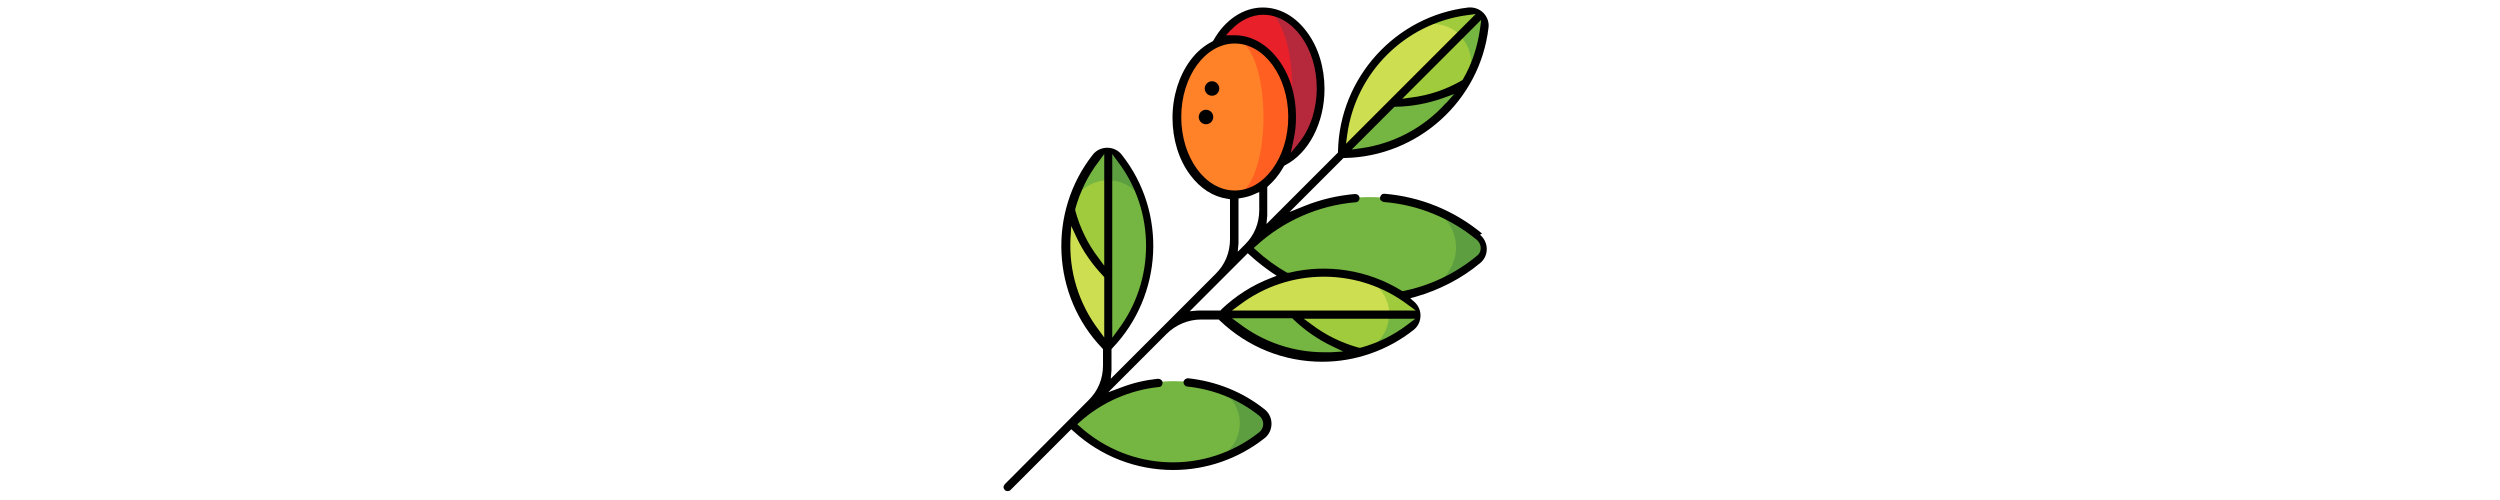 <svg viewBox="0 0 100 20" xmlns="http://www.w3.org/2000/svg" id="Layer_1"><defs><style>.cls-1{fill:#ff5f21;}.cls-1,.cls-2,.cls-3,.cls-4,.cls-5,.cls-6,.cls-7,.cls-8,.cls-9{stroke-width:0px;}.cls-2{fill:#cede51;}.cls-3{fill:#9fcb3c;}.cls-4{fill:#75b541;}.cls-5{fill:#ff8229;}.cls-6{fill:#000;}.cls-7{fill:#b6293c;}.cls-8{fill:#5d9e41;}.cls-9{fill:#e82029;}</style></defs><path d="M50.54.43v6.2c1.27,0,2.3-1.39,2.3-3.1s-1.03-3.1-2.3-3.1Z" class="cls-7"></path><path d="M50.54.43c-1.27,0-2.3,1.39-2.3,3.1s1.03,3.1,2.3,3.1c.63,0,1.15-1.39,1.15-3.1s-.51-3.1-1.15-3.1Z" class="cls-9"></path><path d="M49.39,1.58v6.2c1.27,0,2.3-1.39,2.3-3.1s-1.03-3.1-2.3-3.1Z" class="cls-1"></path><path d="M50.54,4.68c0-1.71-.51-3.1-1.15-3.1-1.27,0-2.3,1.39-2.3,3.1s1.03,3.1,2.3,3.1c.63,0,1.15-1.39,1.15-3.1Z" class="cls-5"></path><path d="M56.78,1.41l1.87,1.87c.38-.66.64-1.41.73-2.2.02-.19-.05-.36-.16-.48l-2.43.81Z" class="cls-4"></path><path d="M59.21.6c-.12-.12-.29-.19-.48-.16-.79.09-1.54.35-2.2.73l1.05,1.05,1.62-1.62Z" class="cls-3"></path><path d="M56.54,1.17c-1.71.99-2.86,2.85-2.86,4.97l2.77-1.96,1.96-2.77c-.49-.49-1.26-.6-1.86-.24h0Z" class="cls-2"></path><path d="M55.7,4.11l-2.03,2.03c2.11,0,3.95-1.13,4.95-2.82l-2.92.79Z" class="cls-4"></path><path d="M58.4,1.42l-2.7,2.7c1.07,0,2.06-.29,2.92-.79,0-.01.02-.03.02-.04.35-.6.25-1.37-.24-1.86Z" class="cls-3"></path><path d="M45.48,8.35h-2.64c.2-.74.54-1.45,1.04-2.07.12-.15.28-.22.45-.22l1.15,2.29Z" class="cls-4"></path><path d="M44.33,6.06c.17,0,.34.07.45.22.5.63.84,1.34,1.04,2.07h-1.49v-2.29Z" class="cls-8"></path><path d="M45.82,8.35c.51,1.91.01,4.04-1.49,5.54l-.57-3.34.57-3.34c.7,0,1.31.47,1.49,1.14h0Z" class="cls-4"></path><path d="M44.33,11.02v2.87c-1.49-1.49-1.99-3.59-1.5-5.5l1.5,2.62Z" class="cls-2"></path><path d="M44.33,7.2v3.81c-.75-.75-1.25-1.66-1.5-2.62,0-.01,0-.03.01-.04.18-.68.79-1.14,1.49-1.14h0Z" class="cls-3"></path><path d="M59.17,9.46c-.63-.52-1.34-.92-2.08-1.18v3.24c.74-.26,1.45-.66,2.08-1.18.28-.23.27-.65,0-.88h0Z" class="cls-8"></path><path d="M49.91,9.9c1.94,1.94,4.76,2.48,7.19,1.62.68-.24,1.14-.9,1.14-1.62s-.45-1.38-1.14-1.62c-2.43-.86-5.24-.32-7.19,1.62h0Z" class="cls-4"></path><path d="M54.43,11.43v2.64c.74-.2,1.45-.54,2.07-1.04.15-.12.22-.28.22-.45l-2.29-1.15Z" class="cls-4"></path><path d="M56.72,12.58c0-.17-.07-.34-.22-.45-.63-.5-1.34-.84-2.07-1.04v1.49h2.29Z" class="cls-3"></path><path d="M54.43,11.09c-1.91-.51-4.04-.01-5.54,1.49l3.34.57,3.34-.57c0-.7-.47-1.31-1.14-1.49Z" class="cls-2"></path><path d="M51.76,12.58h-2.87c1.49,1.49,3.59,1.99,5.5,1.5l-2.62-1.5Z" class="cls-4"></path><path d="M55.57,12.58h-3.81c.75.75,1.66,1.25,2.62,1.5.01,0,.03,0,.04-.01.68-.18,1.14-.79,1.14-1.49Z" class="cls-3"></path><path d="M50.52,16.48c-.63-.5-1.34-.84-2.07-1.04v2.98c.74-.2,1.45-.54,2.07-1.04.29-.23.29-.67,0-.91h0Z" class="cls-8"></path><path d="M42.91,16.93c1.5,1.5,3.63,2,5.54,1.49.68-.18,1.14-.79,1.14-1.49s-.47-1.31-1.14-1.49c-1.91-.51-4.04-.01-5.54,1.49Z" class="cls-4"></path><circle r=".29" cy="3.54" cx="48.48" class="cls-6"></circle><circle r=".29" cy="4.68" cx="48.24" class="cls-6"></circle><path d="M59.28,9.34c-1.11-.92-2.46-1.47-3.9-1.59-.04,0-.08,0-.12.04-.03.03-.05.07-.06.11,0,.04,0,.09.04.12.03.03.07.05.11.06,1.38.11,2.66.64,3.73,1.52.09.08.15.2.15.32s-.05.24-.15.31c-.84.7-1.86,1.19-2.94,1.41h-.05s-.04-.02-.04-.02c-1.33-.82-2.96-1.08-4.49-.71h-.05s-.04-.01-.04-.01c-.44-.25-.85-.55-1.22-.89l-.1-.09.1-.09c1.09-1,2.51-1.62,3.98-1.74.09,0,.16-.09.15-.18,0-.04-.02-.08-.06-.11-.03-.03-.09-.04-.12-.04-.7.06-1.39.22-2.05.49l-.57.23,2.16-2.16h.05c2.94-.06,5.41-2.3,5.75-5.21.03-.22-.05-.44-.21-.6s-.39-.23-.6-.21c-2.91.34-5.15,2.81-5.21,5.75v.05s-.04.04-.04.04l-2.82,2.82.03-.34c0-.06,0-.13,0-.19v-.95l.04-.04c.14-.13.28-.27.4-.44.08-.1.15-.22.22-.34l.02-.03.03-.02c.95-.48,1.58-1.7,1.58-3.05,0-.86-.25-1.68-.71-2.29-.47-.63-1.09-.97-1.76-.97-.77,0-1.51.49-1.97,1.31l-.02.03-.03.02c-.33.17-.63.42-.88.76-.45.61-.71,1.43-.71,2.29s.25,1.68.71,2.29c.4.54.92.87,1.48.95l.11.02v1.6c0,.53-.2,1.02-.58,1.39l-4.19,4.19.03-.34c0-.06,0-.13,0-.19v-.65l.03-.04c2.03-2.12,2.2-5.44.38-7.74-.14-.18-.35-.28-.58-.28s-.44.1-.58.28c-1.81,2.3-1.65,5.63.38,7.74l.03.04v.65c0,.53-.2,1.02-.58,1.39l-3.35,3.36s-.05.07-.05.11.02.08.05.12c.06.06.17.06.23,0l2.43-2.43.09.08c1.09,1,2.51,1.55,3.99,1.55,1.32,0,2.61-.45,3.65-1.27.18-.14.28-.35.28-.58s-.1-.44-.28-.58c-.88-.7-1.94-1.12-3.06-1.24-.08,0-.17.06-.18.15,0,.09.06.17.14.18,1.06.11,2.06.51,2.89,1.17.1.08.16.2.16.33s-.06.25-.16.33c-2.14,1.69-5.15,1.59-7.18-.23l-.1-.09.1-.09c.88-.79,2-1.28,3.17-1.4.09,0,.15-.09.14-.18,0-.09-.09-.15-.18-.15-.49.05-.98.16-1.45.34l-.54.2,2.33-2.33c.37-.37.87-.58,1.39-.58h.7l.04.04c1.11,1.06,2.56,1.65,4.1,1.65,1.32,0,2.61-.45,3.65-1.27.18-.14.28-.35.28-.58,0-.21-.09-.4-.24-.54l-.17-.15.22-.06c.94-.27,1.84-.73,2.58-1.35.17-.14.26-.34.26-.56s-.1-.43-.27-.57ZM57.83,4.13c-.88.98-2.09,1.62-3.39,1.8l-.37.05,1.71-1.71h.05c.64-.01,1.27-.13,1.87-.34l.47-.17-.33.37ZM59.2,1.16c-.1.71-.32,1.39-.68,2.01l-.02.03-.03.02c-.62.36-1.3.59-2.01.68l-.37.05,3.16-3.16-.05.37ZM53.89,5.38c.34-2.47,2.3-4.43,4.77-4.77l.37-.05-5.19,5.19.05-.37ZM44.49,6.16l.22.3c1.51,1.98,1.51,4.76,0,6.75l-.22.3v-7.34ZM44.17,13.5l-.22-.3c-.8-1.05-1.2-2.35-1.13-3.67l.03-.49.21.45c.27.58.64,1.1,1.08,1.56l.03.04v2.41ZM44.17,10.63l-.22-.3c-.44-.57-.75-1.21-.94-1.91v-.03s0-.03,0-.03c.19-.69.5-1.33.94-1.9l.22-.3v4.47ZM50.37,8.4c0,.53-.2,1.02-.58,1.39l-.28.28.03-.34c0-.06,0-.13,0-.19v-1.6l.11-.02c.19-.03.37-.08.54-.16l.18-.08v.71ZM49.23,1.21c.37-.4.84-.62,1.3-.62,1.18,0,2.14,1.32,2.14,2.94,0,.83-.26,1.63-.71,2.18l-.33.41.11-.52c.07-.3.1-.62.1-.93,0-.86-.25-1.68-.71-2.29-.47-.63-1.09-.97-1.75-.97h-.34s.19-.21.19-.21ZM47.25,4.68c0-1.62.96-2.94,2.14-2.94s2.14,1.32,2.14,2.94-.96,2.94-2.14,2.94-2.14-1.32-2.14-2.94ZM48.86,12.38l-.04.04h-.7c-.06,0-.13,0-.19,0l-.34.03,2.32-2.32.09.08c.27.25.57.48.87.69l.2.13-.23.09c-.74.28-1.41.71-1.99,1.26ZM53.25,14.09c-.1,0-.19,0-.29,0-1.21,0-2.41-.4-3.38-1.14l-.3-.22h2.41l.04.04c.46.44.99.81,1.56,1.08l.44.21-.49.03ZM56.32,12.97c-.57.44-1.21.75-1.9.94h-.03s-.03,0-.03,0c-.69-.19-1.33-.5-1.91-.94l-.3-.22h4.46l-.29.22ZM56.62,12.42h-7.34l.3-.22c1.99-1.51,4.76-1.51,6.75,0l.3.22Z" class="cls-6"></path></svg>